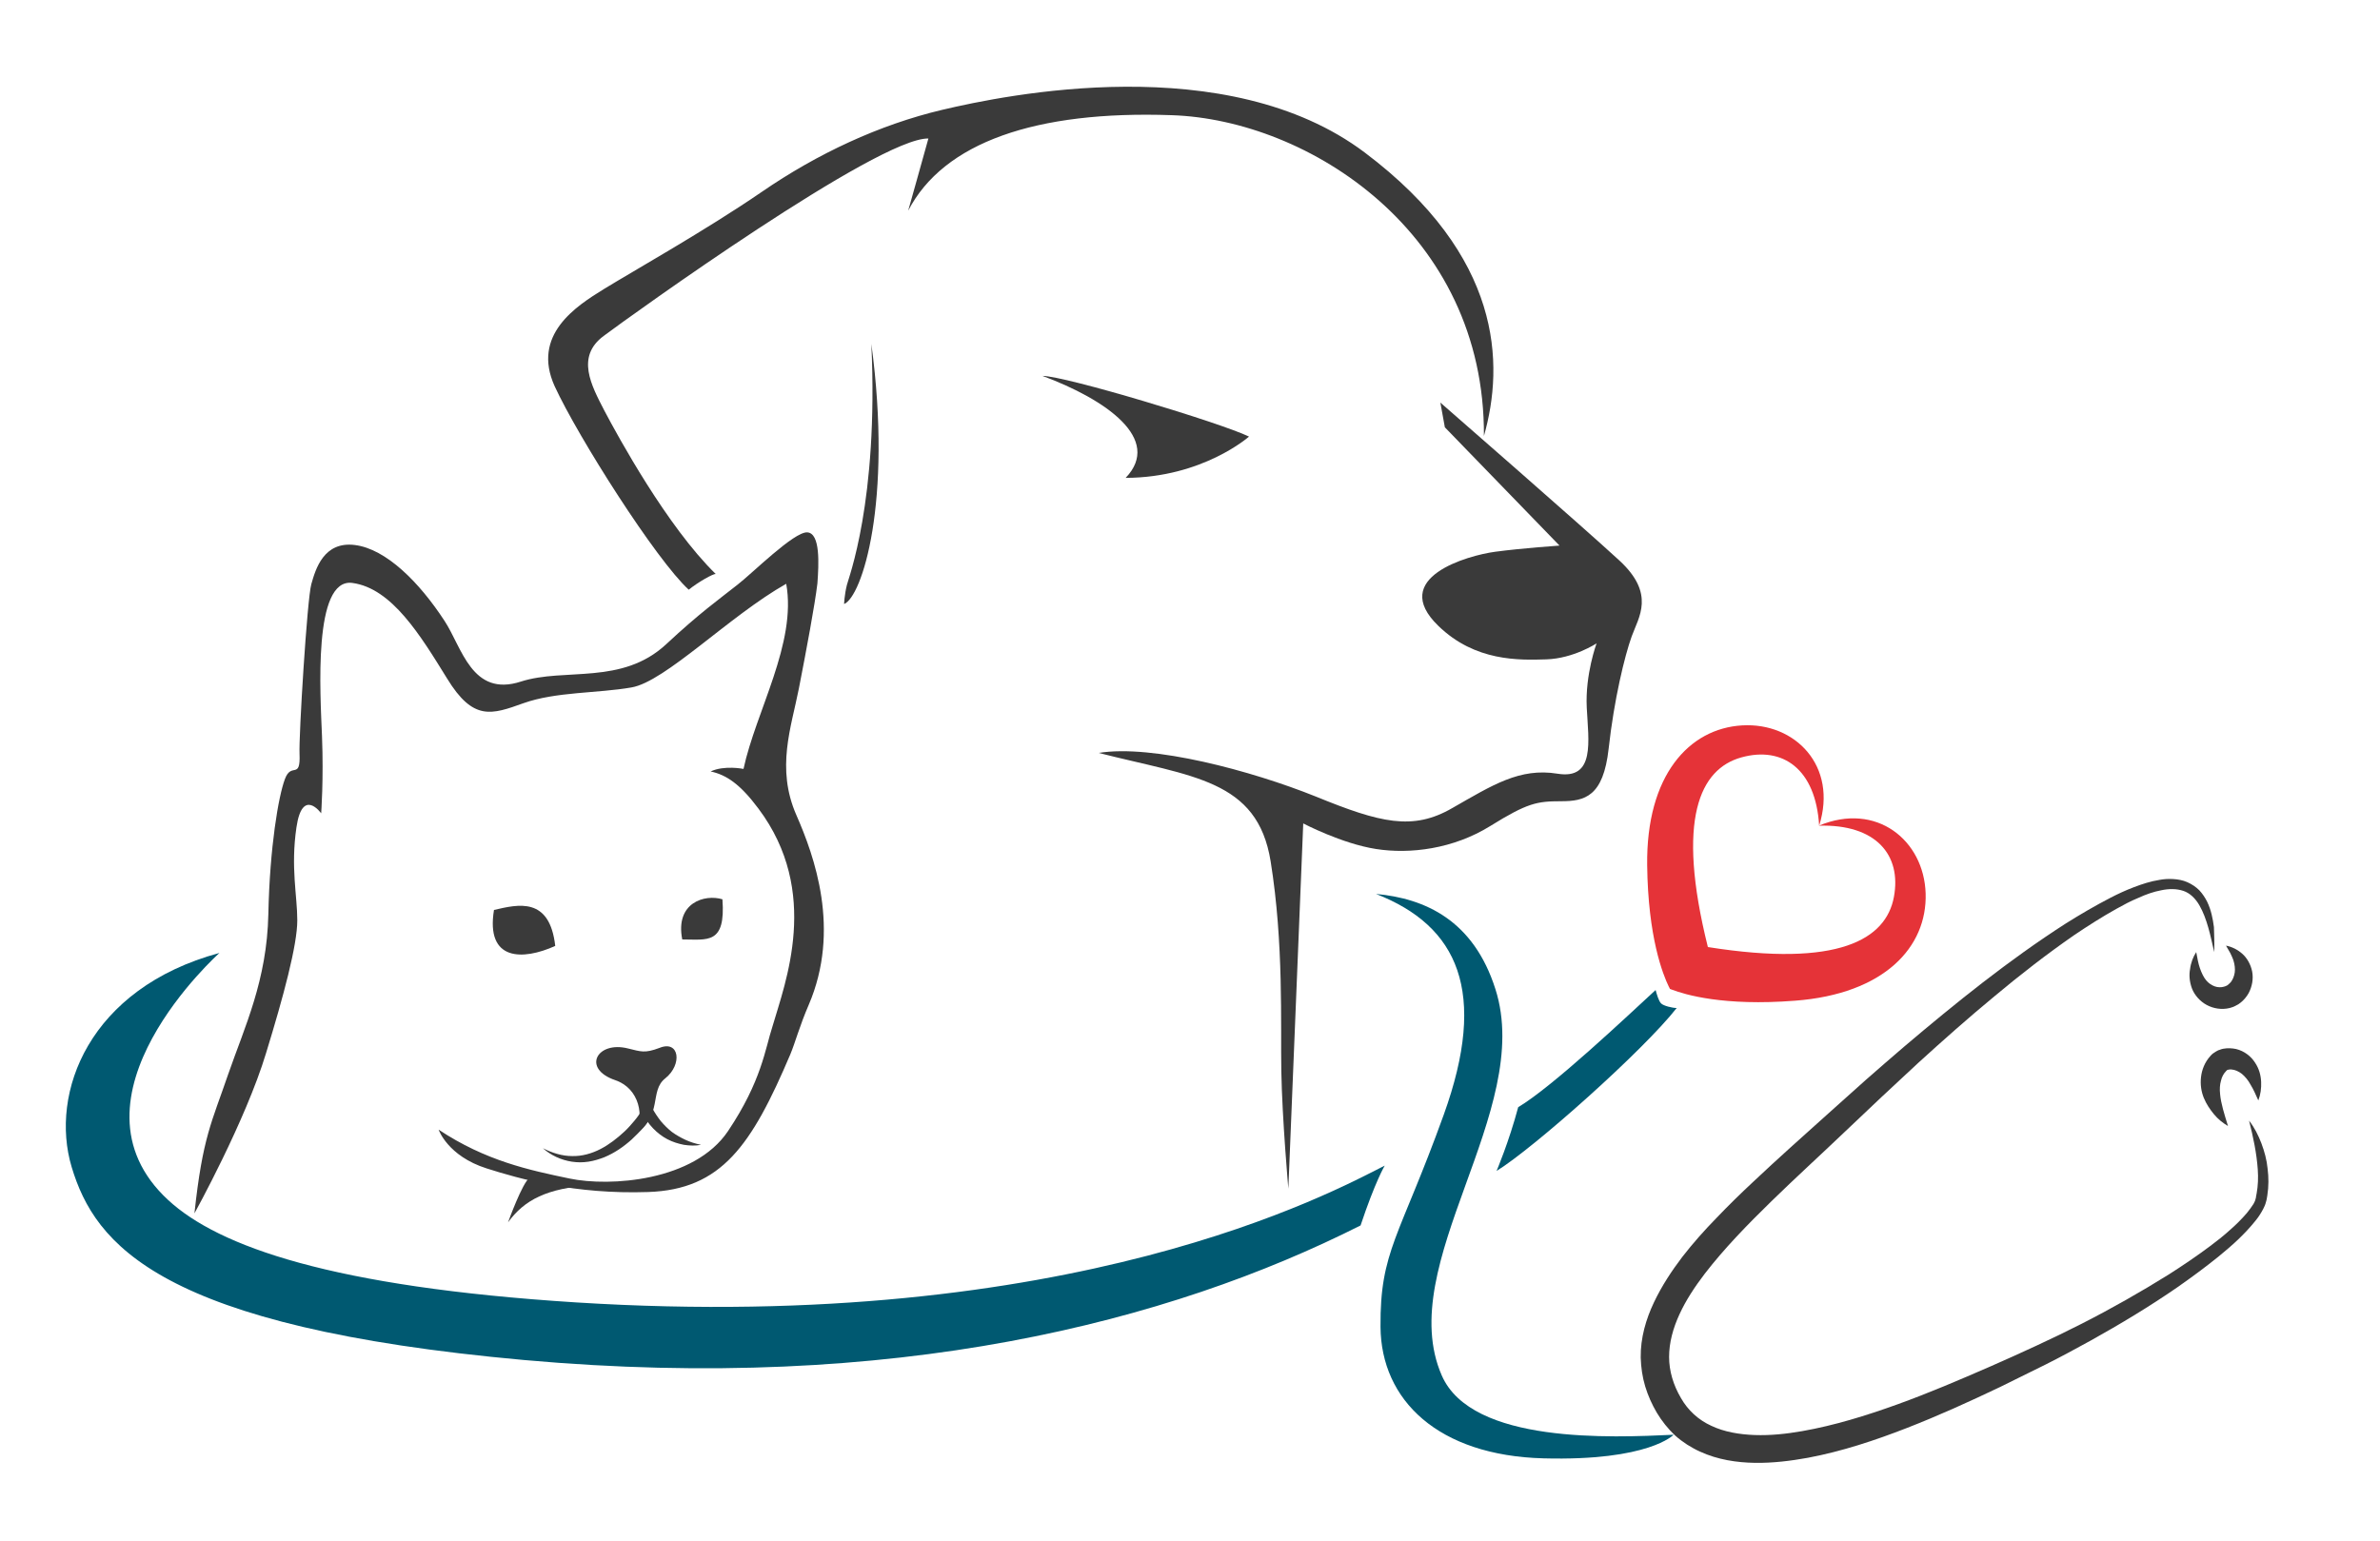 <?xml version="1.0" encoding="utf-8"?>
<!-- Generator: Adobe Illustrator 25.4.1, SVG Export Plug-In . SVG Version: 6.00 Build 0)  -->
<svg version="1.1" id="Layer_2" xmlns="http://www.w3.org/2000/svg" xmlns:xlink="http://www.w3.org/1999/xlink" x="0px" y="0px"
	 viewBox="0 0 84.7 54.85" style="enable-background:new 0 0 84.7 54.85;" xml:space="preserve">
<g>
	<path style="fill:#3A3A3A;" d="M22.35,37.32c-1.1-0.28-1.66,0.72-0.45,1.13c0.85,0.29,1.07,1.3,0.67,1.97
		c1.05-0.73,0.52-1.58,1.11-2.04c0.61-0.49,0.5-1.37-0.21-1.08C22.94,37.5,22.81,37.43,22.35,37.32z"/>
	<path style="fill:#3A3A3A;" d="M19.32,40.87c0.33,0.17,0.69,0.28,1.04,0.28c0.35,0.01,0.7-0.09,1.01-0.25
		c0.31-0.16,0.59-0.38,0.85-0.62c0.13-0.12,0.25-0.26,0.36-0.39c0.06-0.07,0.11-0.14,0.16-0.21c0.03-0.04,0.05-0.07,0.07-0.11
		c0.02-0.03,0.04-0.07,0.06-0.1l0.17-0.36l0.18,0.35c0.09,0.16,0.19,0.31,0.3,0.45c0.12,0.14,0.25,0.27,0.39,0.38
		c0.15,0.11,0.31,0.2,0.48,0.28c0.17,0.08,0.36,0.14,0.56,0.18c-0.2,0.04-0.41,0.03-0.61,0c-0.2-0.04-0.4-0.1-0.59-0.2
		c-0.38-0.2-0.68-0.53-0.88-0.9l0.35-0.01c-0.03,0.06-0.05,0.1-0.08,0.15c-0.03,0.04-0.06,0.08-0.08,0.12
		c-0.06,0.08-0.12,0.16-0.18,0.23c-0.12,0.15-0.26,0.29-0.4,0.42c-0.29,0.26-0.61,0.48-0.97,0.63c-0.18,0.07-0.37,0.13-0.57,0.16
		c-0.2,0.03-0.39,0.03-0.59,0C19.96,41.29,19.6,41.12,19.32,40.87z"/>
	<path style="fill:#3A3A3A;" d="M17.58,32.39c0.86-0.2,1.98-0.48,2.18,1.28C18.61,34.19,17.28,34.22,17.58,32.39z"/>
	<path style="fill:#3A3A3A;" d="M24.28,33.44c0.9,0,1.55,0.19,1.43-1.43C25.09,31.82,24.02,32.12,24.28,33.44z"/>
	<path style="fill:#3A3A3A;" d="M6.92,43.19c0.29-2.72,0.62-3.25,1.2-4.95c0.59-1.7,1.38-3.34,1.43-5.7
		c0.05-2.39,0.36-4.2,0.59-4.81c0.23-0.62,0.56,0.05,0.52-0.9c-0.03-0.61,0.27-5.52,0.42-6.04c0.15-0.53,0.44-1.53,1.55-1.39
		s2.29,1.32,3.19,2.7c0.62,0.94,0.97,2.73,2.72,2.16c1.56-0.5,3.59,0.14,5.17-1.33c1.19-1.11,1.87-1.59,2.54-2.12
		c0.52-0.4,2.01-1.89,2.48-1.86c0.47,0.03,0.41,1.13,0.36,1.82c-0.09,0.75-0.39,2.36-0.66,3.74s-0.82,2.83-0.09,4.5
		c0.64,1.46,1.59,4.08,0.44,6.76c-0.32,0.74-0.48,1.34-0.65,1.75c-1.38,3.25-2.45,4.82-5.06,4.91c-2.61,0.09-4.59-0.47-5.75-0.84
		c-1.39-0.44-1.71-1.38-1.71-1.38c1.67,1.11,3.22,1.44,4.66,1.74c1.43,0.3,4.44,0.1,5.64-1.69c1.2-1.79,1.32-2.93,1.58-3.72
		c0.45-1.55,1.73-4.79-0.5-7.76c-0.65-0.87-1.14-1.2-1.7-1.32c0.49-0.23,1.17-0.09,1.17-0.09c0.44-2.05,1.9-4.48,1.52-6.59
		c-2.02,1.14-4.31,3.49-5.51,3.69c-1.2,0.21-2.69,0.15-3.84,0.56c-1.14,0.41-1.79,0.64-2.72-0.88c-0.94-1.52-1.96-3.21-3.37-3.4
		s-1.14,3.95-1.08,5.47c0.06,1.52-0.03,2.73-0.03,2.73s-0.67-0.94-0.88,0.5c-0.21,1.44,0.03,2.43,0.03,3.31
		c0,0.88-0.49,2.7-1.11,4.72C8.74,39.9,6.92,43.19,6.92,43.19z"/>
	<path style="fill:#3A3A3A;" d="M18.08,43.51c0,0,0.51-1.42,0.77-1.59s1.49,0.28,2.19,0.27C19.47,42.29,18.66,42.71,18.08,43.51z"/>
	<path style="fill:#005971;" d="M48.97,31.82c2.92,1.14,3.99,3.48,2.41,7.86s-2.27,4.84-2.25,7.55c0.02,2.61,2.05,4.58,5.8,4.68
		c3.76,0.1,4.63-0.84,4.63-0.84c-2.18,0.1-7.18,0.34-8.25-2.11c-1.73-3.96,3.3-9.4,1.91-13.75C52.44,32.75,50.71,31.98,48.97,31.82z
		"/>
	<path style="fill:#3A3A3A;" d="M39.1,26.8c3.33,0.85,5.65,0.94,6.12,3.86s0.35,5.78,0.38,7.47c0.03,1.7,0.25,4.18,0.25,4.18
		l0.53-13c0,0,1.37,0.72,2.59,0.91c1.21,0.19,2.75,0,4.07-0.82c1.32-0.82,1.66-0.88,2.51-0.88c0.85,0,1.51-0.16,1.7-1.88
		c0.19-1.73,0.57-3.3,0.82-3.99c0.25-0.69,0.85-1.51-0.44-2.7s-6.37-5.62-6.37-5.62l0.16,0.88l4.08,4.21c0,0-1.32,0.09-2.29,0.22
		s-3.8,0.92-2.02,2.64c1.31,1.27,2.87,1.22,3.84,1.19s1.79-0.57,1.79-0.57s-0.41,1.1-0.35,2.29s0.31,2.57-1.04,2.35
		c-1.35-0.22-2.32,0.41-3.74,1.22c-1.41,0.82-2.57,0.53-4.87-0.41C44.53,27.43,41.01,26.49,39.1,26.8z"/>
	<path style="fill:#3A3A3A;" d="M52.81,15.52c0.73-2.57,0.66-6.4-4.24-10.09s-12.8-2.05-15.04-1.52s-4.44,1.56-6.42,2.92
		s-4.63,2.85-5.62,3.46c-0.99,0.61-2.58,1.63-1.75,3.46c0.84,1.82,3.61,6.18,4.77,7.24c0.35-0.28,0.87-0.57,0.96-0.56
		c-1.73-1.69-3.48-4.9-3.96-5.81c-0.47-0.91-1.02-1.92-0.03-2.66s9.78-7.07,11.56-7.03c-0.24,0.87-0.72,2.57-0.72,2.57
		c1.26-2.43,4.54-3.57,9.38-3.4C46.55,4.26,52.85,8.27,52.81,15.52z"/>
	<path style="fill:#3A3A3A;" d="M30.04,21.5c0.63-0.25,1.73-3.61,0.97-9.26c0.26,5.62-0.83,8.38-0.87,8.58
		C30.05,21.18,30.04,21.5,30.04,21.5z"/>
	<path style="fill:#3A3A3A;" d="M37.1,13.38c2.26,0.84,4.28,2.25,2.96,3.63c2.75-0.01,4.39-1.47,4.39-1.47
		C43.44,15.05,37.9,13.38,37.1,13.38z"/>
	<path style="fill:#E53338;" d="M63.88,35.62c-2.55,0.2-3.92-0.22-4.37-0.39c-0.03-0.01-0.06-0.02-0.08-0.03
		c-0.01-0.02-0.02-0.05-0.04-0.08c-0.21-0.43-0.74-1.76-0.77-4.32c-0.04-3.2,1.49-4.87,3.38-4.98c1.89-0.11,3.41,1.45,2.74,3.57
		c-0.12-2.02-1.3-2.84-2.77-2.43c-1.47,0.41-2.33,2.18-1.19,6.75l0,0l0,0c4.66,0.74,6.34-0.28,6.62-1.78
		c0.28-1.5-0.64-2.6-2.67-2.54c2.05-0.86,3.74,0.52,3.8,2.41C68.59,33.71,67.06,35.38,63.88,35.62z"/>
	<path style="fill:#3A3A3A;" d="M78.8,33.89c-0.07-0.3-0.13-0.59-0.21-0.87c-0.08-0.28-0.18-0.56-0.32-0.8
		c-0.14-0.24-0.33-0.43-0.57-0.51c-0.24-0.08-0.51-0.08-0.79-0.02c-0.27,0.05-0.55,0.15-0.81,0.27c-0.27,0.11-0.53,0.25-0.78,0.39
		c-0.52,0.29-1.02,0.61-1.51,0.94c-0.98,0.68-1.92,1.41-2.84,2.18c-0.92,0.76-1.81,1.55-2.7,2.36c-0.88,0.81-1.75,1.63-2.62,2.46
		c-0.87,0.83-1.76,1.64-2.61,2.47c-0.85,0.83-1.68,1.68-2.38,2.59c-0.35,0.46-0.66,0.93-0.89,1.43c-0.23,0.5-0.37,1.01-0.37,1.52
		c0,0.5,0.15,1,0.42,1.46c0.25,0.44,0.62,0.78,1.08,0.99c0.46,0.22,1,0.31,1.55,0.33c0.55,0.02,1.12-0.04,1.69-0.14
		c1.14-0.2,2.27-0.55,3.38-0.95c1.11-0.4,2.21-0.87,3.31-1.35c0.55-0.24,1.1-0.49,1.64-0.74c0.54-0.25,1.08-0.51,1.61-0.78
		c1.06-0.54,2.1-1.13,3.11-1.76c0.5-0.32,0.99-0.65,1.47-1.01c0.24-0.18,0.47-0.36,0.69-0.56c0.22-0.19,0.43-0.4,0.61-0.61
		c0.09-0.11,0.17-0.22,0.24-0.33c0.03-0.06,0.06-0.11,0.07-0.17c0.01-0.02,0.02-0.07,0.02-0.1c0.01-0.03,0.01-0.07,0.02-0.1
		c0.05-0.28,0.06-0.56,0.04-0.85c-0.04-0.58-0.16-1.15-0.31-1.74c0.19,0.24,0.33,0.52,0.44,0.81c0.11,0.29,0.19,0.59,0.22,0.9
		c0.04,0.31,0.04,0.63-0.01,0.95c-0.01,0.04-0.01,0.08-0.02,0.12c-0.01,0.04-0.01,0.07-0.03,0.12c-0.02,0.09-0.06,0.17-0.1,0.25
		c-0.08,0.15-0.17,0.29-0.27,0.41c-0.2,0.25-0.41,0.47-0.63,0.68c-0.22,0.21-0.46,0.41-0.69,0.6c-0.47,0.38-0.96,0.74-1.46,1.09
		c-1,0.69-2.03,1.31-3.09,1.9c-0.53,0.29-1.06,0.58-1.6,0.85c-0.54,0.27-1.08,0.53-1.62,0.8c-1.09,0.52-2.19,1.02-3.32,1.46
		c-1.13,0.44-2.3,0.83-3.52,1.06c-0.61,0.11-1.24,0.19-1.89,0.18c-0.64-0.01-1.32-0.11-1.95-0.4c-0.16-0.07-0.31-0.16-0.46-0.25
		c-0.15-0.1-0.29-0.2-0.42-0.32c-0.26-0.24-0.48-0.52-0.66-0.82c-0.17-0.29-0.31-0.6-0.41-0.93c-0.1-0.33-0.15-0.68-0.16-1.03
		c-0.01-0.7,0.19-1.37,0.47-1.96c0.28-0.59,0.63-1.12,1.01-1.62c0.38-0.49,0.79-0.95,1.22-1.39c0.42-0.44,0.86-0.87,1.3-1.28
		c0.88-0.83,1.78-1.63,2.67-2.43l1.34-1.2c0.45-0.4,0.91-0.79,1.36-1.18c1.84-1.56,3.72-3.08,5.76-4.39
		c0.51-0.32,1.04-0.63,1.58-0.91c0.27-0.14,0.55-0.27,0.84-0.38c0.29-0.11,0.59-0.21,0.91-0.26c0.16-0.03,0.32-0.04,0.49-0.03
		c0.17,0.01,0.34,0.04,0.5,0.11c0.16,0.07,0.31,0.17,0.43,0.29c0.12,0.13,0.21,0.27,0.28,0.41c0.14,0.29,0.2,0.6,0.24,0.9
		C78.8,33.28,78.81,33.58,78.8,33.89z"/>
	<path style="fill:#3A3A3A;" d="M79.29,40.08c-0.19-0.11-0.36-0.25-0.5-0.42c-0.14-0.17-0.27-0.36-0.36-0.58
		c-0.09-0.22-0.13-0.47-0.1-0.74c0.03-0.26,0.13-0.53,0.34-0.76c0.05-0.06,0.12-0.11,0.19-0.15c0.04-0.02,0.08-0.05,0.13-0.06
		c0.04-0.02,0.09-0.03,0.13-0.04c0.16-0.03,0.32-0.02,0.46,0.01c0.29,0.07,0.53,0.26,0.67,0.48c0.15,0.22,0.21,0.46,0.22,0.69
		c0.01,0.23-0.02,0.45-0.1,0.66c-0.09-0.2-0.17-0.39-0.27-0.55c-0.09-0.17-0.2-0.3-0.32-0.4c-0.12-0.09-0.24-0.14-0.35-0.15
		c-0.06-0.01-0.11,0-0.15,0.01c-0.01,0-0.02,0-0.02,0.01c0,0,0,0-0.01,0.01c-0.01,0.01-0.03,0.02-0.04,0.04
		c-0.07,0.07-0.14,0.19-0.17,0.33c-0.04,0.14-0.05,0.3-0.03,0.48C79.04,39.28,79.16,39.66,79.29,40.08z"/>
	<path style="fill:#3A3A3A;" d="M78.16,33.89c0.04,0.21,0.07,0.4,0.13,0.57c0.06,0.17,0.13,0.32,0.22,0.43
		c0.09,0.11,0.2,0.18,0.31,0.22c0.11,0.04,0.23,0.04,0.33,0.01c0.02-0.01,0.04-0.01,0.06-0.02c0.02-0.01,0.04-0.02,0.06-0.03
		c0.04-0.03,0.08-0.07,0.12-0.11c0.07-0.09,0.12-0.21,0.14-0.34c0.02-0.13,0-0.29-0.05-0.45c-0.03-0.08-0.07-0.17-0.11-0.25
		c-0.05-0.09-0.1-0.17-0.15-0.26c0.21,0.04,0.41,0.14,0.58,0.29c0.17,0.15,0.3,0.38,0.35,0.63c0.05,0.26,0,0.54-0.13,0.78
		c-0.07,0.12-0.16,0.23-0.27,0.32c-0.06,0.05-0.12,0.09-0.19,0.12c-0.07,0.04-0.14,0.06-0.21,0.08c-0.28,0.07-0.58,0.02-0.82-0.11
		c-0.24-0.13-0.43-0.35-0.52-0.58c-0.09-0.24-0.11-0.48-0.07-0.69C77.97,34.26,78.05,34.06,78.16,33.89z"/>
	<path style="fill:#005971;" d="M7.81,33.92c-4.65,1.26-6.05,4.98-5.26,7.62c0.83,2.76,3.13,5.7,16.1,6.87
		c13.17,1.18,22.95-1.35,29.77-4.79c0.52-1.56,0.86-2.13,0.86-2.13c-1.89,0.96-11.08,5.98-28.77,4.87
		c-8.69-0.55-12.73-1.99-14.52-3.64C2.04,39.08,7.81,33.92,7.81,33.92z"/>
	<path style="fill:#005971;" d="M53.26,41.68c1.32-0.81,5.24-4.3,6.41-5.8c-0.16,0-0.47-0.08-0.55-0.16
		c-0.09-0.08-0.16-0.34-0.2-0.48c-1,0.92-3.65,3.43-4.89,4.17C53.7,40.65,53.26,41.68,53.26,41.68z"/>
</g>
</svg>
